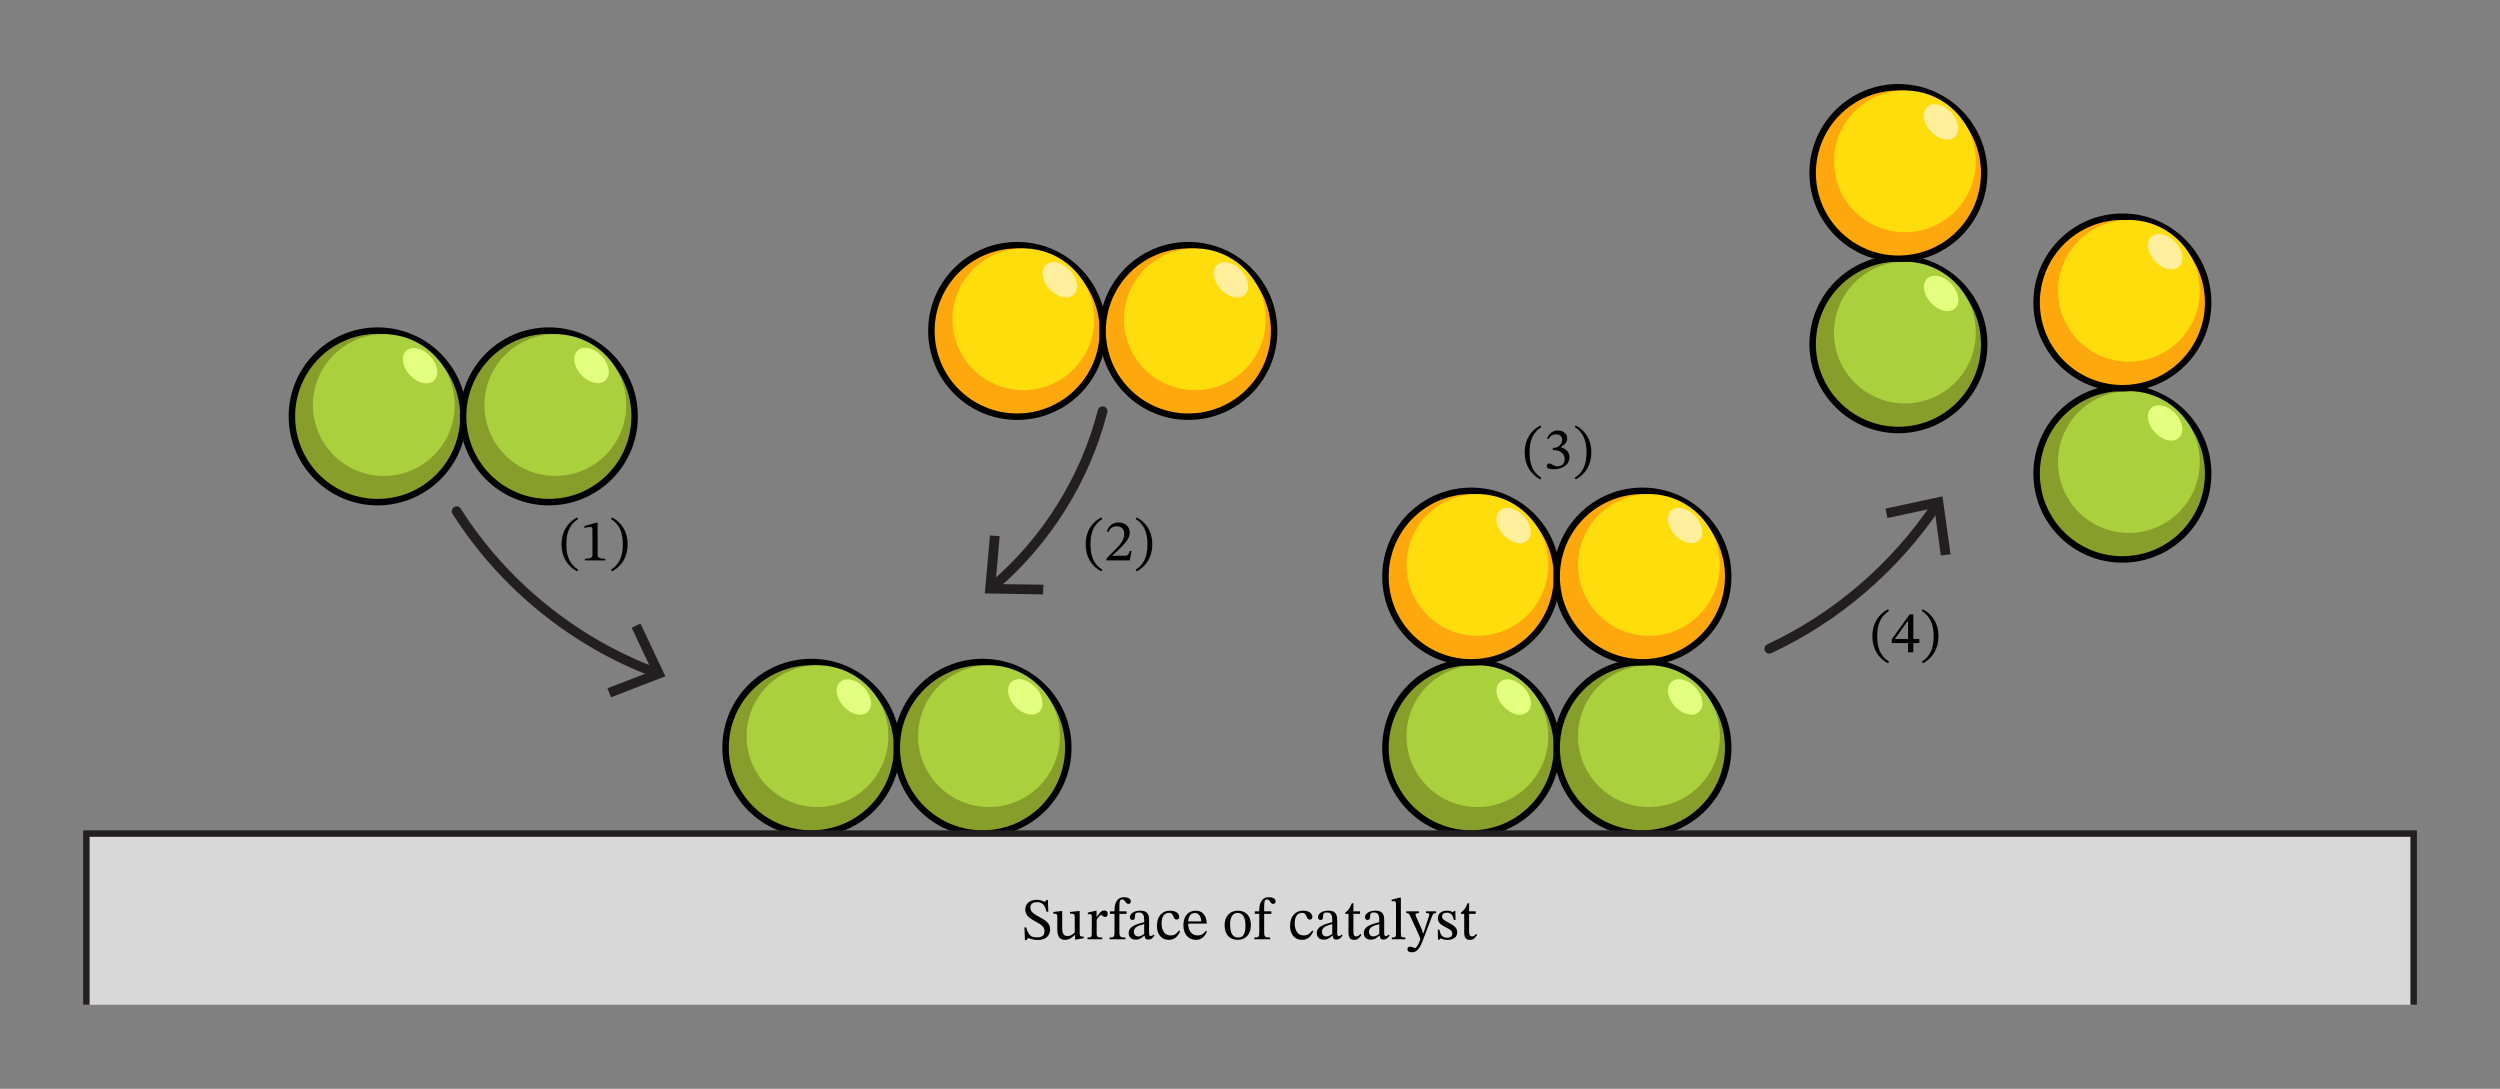 <svg xmlns="http://www.w3.org/2000/svg" width="630.893" height="274.76" viewBox="0 0 473.17 206.07" class="displayed_equation"><rect x="0" y="0" width="473.17" height="206.07" fill="#808080" stroke="none"/><defs><clipPath id="svg576190657252tikz_00002a"><path d="M 325 15.734 L 393 15.734 L 393 67 L 325 67 Z M 325 15.734"></path></clipPath><clipPath id="svg576190657252tikz_00002b"><path d="M 16 157 L 457 157 L 457 190.336 L 16 190.336 Z M 16 157"></path></clipPath><clipPath id="svg576190657252tikz_00002c"><path d="M 15.734 157 L 457.441 157 L 457.441 190.336 L 15.734 190.336 Z M 15.734 157"></path></clipPath></defs><path d="M 864.219 1093.161 C 952.422 954.098 1086.602 845.075 1240.938 787.497" transform="matrix(.1 0 0 -.1 0 206.07)" fill="none" stroke-width="18.376" stroke-linecap="round" stroke-linejoin="round" stroke="#231f20"></path><path d="M 115.645 131.977 L 114.969 130.262 L 123.422 127.016 L 119.562 118.809 L 121.215 118.012 L 125.934 127.996 Z M 115.645 131.977" fill="#231f20"></path><path d="M 2086.875 1282.419 C 2053.828 1153.786 1980.312 1036.169 1879.219 950.427" transform="matrix(.1 0 0 -.1 0 206.07)" fill="none" stroke-width="18.376" stroke-linecap="round" stroke-linejoin="round" stroke="#231f20"></path><path d="M 187.371 101.348 L 189.207 101.473 L 188.41 110.539 L 197.48 110.66 L 197.418 112.5 L 186.391 112.316 Z M 187.371 101.348" fill="#231f20"></path><path d="M 3348.711 832.809 C 3476.133 892.223 3586.992 987.77 3665.391 1104.763" transform="matrix(.1 0 0 -.1 0 206.07)" fill="none" stroke-width="18.376" stroke-linecap="round" stroke-linejoin="round" stroke="#231f20"></path><path d="M 369.176 104.902 L 367.34 105.148 L 366.113 96.141 L 357.23 98.043 L 356.863 96.266 L 367.645 93.938 Z M 369.176 104.902" fill="#231f20"></path><path d="M 2087.461 1434.333 C 2087.461 1344.684 2014.805 1272.028 1925.156 1272.028 C 1835.508 1272.028 1762.852 1344.684 1762.852 1434.333 C 1762.852 1523.981 1835.508 1596.677 1925.156 1596.677 C 2014.805 1596.677 2087.461 1523.981 2087.461 1434.333 Z M 2087.461 1434.333" transform="matrix(.1 0 0 -.1 0 206.07)" fill="#ffa80d" stroke-width="12.251" stroke="#000" stroke-miterlimit="10"></path><path d="M 207.094 60.434 C 207.094 67.844 201.09 73.844 193.68 73.844 C 186.273 73.844 180.266 67.844 180.266 60.434 C 180.266 53.023 186.273 47.016 193.68 47.016 C 201.09 47.016 207.094 53.023 207.094 60.434 Z M 207.094 60.434" fill="#ffdc0b"></path><path d="M 202.504 51.16 C 201.055 49.598 199.016 49.133 197.949 50.121 C 196.883 51.109 197.195 53.18 198.641 54.742 C 200.094 56.305 202.133 56.77 203.199 55.777 C 204.266 54.789 203.953 52.723 202.504 51.16 Z M 202.504 51.16" fill="#ffee9c"></path><path d="M 877.109 1272.614 C 877.109 1182.966 804.414 1110.309 714.766 1110.309 C 625.117 1110.309 552.461 1182.966 552.461 1272.614 C 552.461 1362.263 625.117 1434.919 714.766 1434.919 C 804.414 1434.919 877.109 1362.263 877.109 1272.614 Z M 877.109 1272.614" transform="matrix(.1 0 0 -.1 0 206.07)" fill="#889e2a" stroke-width="12.251" stroke="#000" stroke-miterlimit="10"></path><path d="M 86.055 76.664 C 86.055 84.074 80.051 90.078 72.641 90.078 C 65.23 90.078 59.227 84.074 59.227 76.664 C 59.227 69.258 65.23 63.25 72.641 63.25 C 80.051 63.25 86.055 69.258 86.055 76.664 Z M 86.055 76.664" fill="#aad13d"></path><path d="M 81.434 67.414 C 79.984 65.852 77.945 65.391 76.879 66.379 C 75.812 67.367 76.121 69.438 77.574 71 C 79.023 72.562 81.066 73.023 82.129 72.035 C 83.195 71.047 82.887 68.977 81.434 67.414 Z M 81.434 67.414" fill="#e4ff80"></path><path d="M 1201.133 1272.614 C 1201.133 1182.966 1128.438 1110.309 1038.789 1110.309 C 949.141 1110.309 876.484 1182.966 876.484 1272.614 C 876.484 1362.263 949.141 1434.919 1038.789 1434.919 C 1128.438 1434.919 1201.133 1362.263 1201.133 1272.614 Z M 1201.133 1272.614" transform="matrix(.1 0 0 -.1 0 206.07)" fill="#889e2a" stroke-width="12.251" stroke="#000" stroke-miterlimit="10"></path><path d="M 118.52 76.664 C 118.52 84.074 112.516 90.078 105.105 90.078 C 97.695 90.078 91.691 84.074 91.691 76.664 C 91.691 69.258 97.695 63.25 105.105 63.25 C 112.516 63.25 118.52 69.258 118.52 76.664 Z M 118.52 76.664" fill="#aad13d"></path><path d="M 113.891 67.391 C 112.438 65.828 110.398 65.363 109.332 66.355 C 108.266 67.344 108.578 69.41 110.027 70.973 C 111.477 72.535 113.516 73 114.582 72.012 C 115.648 71.023 115.34 68.953 113.891 67.391 Z M 113.891 67.391" fill="#e4ff80"></path><path d="M 1697.891 645.388 C 1697.891 555.7 1625.234 483.044 1535.586 483.044 C 1445.938 483.044 1373.281 555.7 1373.281 645.388 C 1373.281 735.036 1445.938 807.692 1535.586 807.692 C 1625.234 807.692 1697.891 735.036 1697.891 645.388 Z M 1697.891 645.388" transform="matrix(.1 0 0 -.1 0 206.07)" fill="#889e2a" stroke-width="12.251" stroke="#000" stroke-miterlimit="10"></path><path d="M 168.137 139.328 C 168.137 146.738 162.133 152.742 154.723 152.742 C 147.312 152.742 141.309 146.738 141.309 139.328 C 141.309 131.918 147.312 125.914 154.723 125.914 C 162.133 125.914 168.137 131.918 168.137 139.328 Z M 168.137 139.328" fill="#aad13d"></path><path d="M 163.535 130.133 C 162.086 128.57 160.047 128.105 158.98 129.094 C 157.914 130.086 158.227 132.152 159.676 133.715 C 161.125 135.277 163.164 135.742 164.23 134.754 C 165.297 133.762 164.984 131.695 163.535 130.133 Z M 163.535 130.133" fill="#e4ff80"></path><path d="M 2021.953 645.388 C 2021.953 555.7 1949.297 483.044 1859.648 483.044 C 1769.961 483.044 1697.305 555.7 1697.305 645.388 C 1697.305 735.036 1769.961 807.692 1859.648 807.692 C 1949.297 807.692 2021.953 735.036 2021.953 645.388 Z M 2021.953 645.388" transform="matrix(.1 0 0 -.1 0 206.07)" fill="#889e2a" stroke-width="12.251" stroke="#000" stroke-miterlimit="10"></path><path d="M 200.602 139.328 C 200.602 146.738 194.594 152.742 187.188 152.742 C 179.781 152.742 173.773 146.738 173.773 139.328 C 173.773 131.918 179.781 125.914 187.188 125.914 C 194.594 125.914 200.602 131.918 200.602 139.328 Z M 200.602 139.328" fill="#aad13d"></path><path d="M 195.988 130.105 C 194.539 128.543 192.5 128.082 191.434 129.07 C 190.367 130.059 190.68 132.129 192.129 133.691 C 193.578 135.254 195.617 135.719 196.684 134.727 C 197.75 133.738 197.438 131.668 195.988 130.105 Z M 195.988 130.105" fill="#e4ff80"></path><path d="M 2946.875 645.388 C 2946.875 555.7 2874.219 483.044 2784.57 483.044 C 2694.922 483.044 2622.227 555.7 2622.227 645.388 C 2622.227 735.036 2694.922 807.692 2784.57 807.692 C 2874.219 807.692 2946.875 735.036 2946.875 645.388 Z M 2946.875 645.388" transform="matrix(.1 0 0 -.1 0 206.07)" fill="#889e2a" stroke-width="12.251" stroke="#000" stroke-miterlimit="10"></path><path d="M 293.035 139.328 C 293.035 146.738 287.027 152.742 279.621 152.742 C 272.215 152.742 266.207 146.738 266.207 139.328 C 266.207 131.918 272.215 125.914 279.621 125.914 C 287.027 125.914 293.035 131.918 293.035 139.328 Z M 293.035 139.328" fill="#aad13d"></path><path d="M 288.43 130.137 C 286.98 128.578 284.938 128.113 283.875 129.102 C 282.809 130.094 283.117 132.16 284.566 133.723 C 286.02 135.285 288.059 135.75 289.125 134.758 C 290.188 133.77 289.879 131.699 288.43 130.137 Z M 288.43 130.137" fill="#e4ff80"></path><path d="M 3270.938 645.388 C 3270.938 555.7 3198.242 483.044 3108.594 483.044 C 3018.984 483.044 2946.289 555.7 2946.289 645.388 C 2946.289 735.036 3018.984 807.692 3108.594 807.692 C 3198.242 807.692 3270.938 735.036 3270.938 645.388 Z M 3270.938 645.388" transform="matrix(.1 0 0 -.1 0 206.07)" fill="#889e2a" stroke-width="12.251" stroke="#000" stroke-miterlimit="10"></path><path d="M 325.5 139.328 C 325.5 146.738 319.496 152.742 312.086 152.742 C 304.676 152.742 298.672 146.738 298.672 139.328 C 298.672 131.918 304.676 125.914 312.086 125.914 C 319.496 125.914 325.5 131.918 325.5 139.328 Z M 325.5 139.328" fill="#aad13d"></path><path d="M 320.883 130.113 C 319.434 128.551 317.391 128.086 316.328 129.078 C 315.258 130.07 315.57 132.137 317.02 133.699 C 318.473 135.262 320.512 135.723 321.578 134.734 C 322.645 133.746 322.336 131.676 320.883 130.113 Z M 320.883 130.113" fill="#e4ff80"></path><path d="M 2411.523 1434.333 C 2411.523 1344.684 2338.867 1272.028 2249.219 1272.028 C 2159.57 1272.028 2086.875 1344.684 2086.875 1434.333 C 2086.875 1523.981 2159.57 1596.677 2249.219 1596.677 C 2338.867 1596.677 2411.523 1523.981 2411.523 1434.333 Z M 2411.523 1434.333" transform="matrix(.1 0 0 -.1 0 206.07)" fill="#ffa80d" stroke-width="12.251" stroke="#000" stroke-miterlimit="10"></path><path d="M 239.559 60.434 C 239.559 67.844 233.555 73.844 226.145 73.844 C 218.734 73.844 212.73 67.844 212.73 60.434 C 212.73 53.023 218.734 47.016 226.145 47.016 C 233.555 47.016 239.559 53.023 239.559 60.434 Z M 239.559 60.434" fill="#ffdc0b"></path><path d="M 234.91 51.176 C 233.461 49.613 231.422 49.148 230.355 50.141 C 229.289 51.129 229.602 53.199 231.051 54.758 C 232.504 56.32 234.539 56.785 235.609 55.797 C 236.672 54.805 236.363 52.738 234.91 51.176 Z M 234.91 51.176" fill="#ffee9c"></path><path d="M 2946.875 969.411 C 2946.875 879.763 2874.219 807.067 2784.57 807.067 C 2694.922 807.067 2622.227 879.763 2622.227 969.411 C 2622.227 1059.059 2694.922 1131.716 2784.57 1131.716 C 2874.219 1131.716 2946.875 1059.059 2946.875 969.411 Z M 2946.875 969.411" transform="matrix(.1 0 0 -.1 0 206.07)" fill="#ffa80d" stroke-width="12.251" stroke="#000" stroke-miterlimit="10"></path><path d="M 293.035 106.922 C 293.035 114.332 287.027 120.34 279.621 120.34 C 272.215 120.34 266.207 114.332 266.207 106.922 C 266.207 99.516 272.215 93.512 279.621 93.512 C 287.027 93.512 293.035 99.516 293.035 106.922 Z M 293.035 106.922" fill="#ffdc0b"></path><path d="M 288.402 97.688 C 286.953 96.121 284.914 95.66 283.848 96.648 C 282.781 97.641 283.094 99.707 284.543 101.27 C 285.996 102.832 288.035 103.297 289.098 102.305 C 290.164 101.316 289.855 99.246 288.402 97.688 Z M 288.402 97.688" fill="#ffee9c"></path><path d="M 3755.469 1409.216 C 3755.469 1319.567 3682.773 1246.872 3593.125 1246.872 C 3503.477 1246.872 3430.781 1319.567 3430.781 1409.216 C 3430.781 1498.864 3503.477 1571.52 3593.125 1571.52 C 3682.773 1571.52 3755.469 1498.864 3755.469 1409.216 Z M 3755.469 1409.216" transform="matrix(.1 0 0 -.1 0 206.07)" fill="#889e2a" stroke-width="12.251" stroke="#000" stroke-miterlimit="10"></path><path d="M 373.953 62.941 C 373.953 70.352 367.945 76.359 360.535 76.359 C 353.129 76.359 347.121 70.352 347.121 62.941 C 347.121 55.535 353.129 49.531 360.535 49.531 C 367.945 49.531 373.953 55.535 373.953 62.941 Z M 373.953 62.941" fill="#aad13d"></path><path d="M 369.332 53.746 C 367.883 52.184 365.844 51.719 364.773 52.711 C 363.711 53.699 364.02 55.766 365.473 57.328 C 366.918 58.891 368.961 59.355 370.023 58.363 C 371.094 57.379 370.781 55.309 369.332 53.746 Z M 369.332 53.746" fill="#e4ff80"></path><path d="M 375.547 32.746 C 375.547 41.711 368.277 48.977 359.312 48.977 C 350.348 48.977 343.078 41.711 343.078 32.746 C 343.078 23.781 350.348 16.512 359.312 16.512 C 368.277 16.512 375.547 23.781 375.547 32.746 Z M 375.547 32.746" fill="#ffa80d"></path><g clip-path="url(#svg576190657252tikz_00002a)"><path d="M 3755.469 1733.239 C 3755.469 1643.591 3682.773 1570.934 3593.125 1570.934 C 3503.477 1570.934 3430.781 1643.591 3430.781 1733.239 C 3430.781 1822.888 3503.477 1895.583 3593.125 1895.583 C 3682.773 1895.583 3755.469 1822.888 3755.469 1733.239 Z M 3755.469 1733.239" transform="matrix(.1 0 0 -.1 0 206.07)" fill="none" stroke-width="12.251" stroke="#000" stroke-miterlimit="10"></path></g><path d="M 373.953 30.539 C 373.953 37.949 367.945 43.953 360.535 43.953 C 353.129 43.953 347.121 37.949 347.121 30.539 C 347.121 23.133 353.129 17.125 360.535 17.125 C 367.945 17.125 373.953 23.133 373.953 30.539 Z M 373.953 30.539" fill="#ffdc0b"></path><path d="M 369.309 21.289 C 367.855 19.73 365.816 19.266 364.75 20.254 C 363.684 21.246 363.996 23.312 365.445 24.875 C 366.895 26.438 368.934 26.902 370.004 25.91 C 371.066 24.926 370.754 22.855 369.309 21.289 Z M 369.309 21.289" fill="#ffee9c"></path><path d="M 4179.336 1164.216 C 4179.336 1074.567 4106.641 1001.872 4016.992 1001.872 C 3927.344 1001.872 3854.688 1074.567 3854.688 1164.216 C 3854.688 1253.825 3927.344 1326.52 4016.992 1326.52 C 4106.641 1326.52 4179.336 1253.825 4179.336 1164.216 Z M 4179.336 1164.216" transform="matrix(.1 0 0 -.1 0 206.07)" fill="#889e2a" stroke-width="12.251" stroke="#000" stroke-miterlimit="10"></path><path d="M 416.34 87.445 C 416.34 94.855 410.336 100.859 402.926 100.859 C 395.516 100.859 389.512 94.855 389.512 87.445 C 389.512 80.035 395.516 74.031 402.926 74.031 C 410.336 74.031 416.34 80.035 416.34 87.445 Z M 416.34 87.445" fill="#aad13d"></path><path d="M 411.715 78.254 C 410.262 76.691 408.223 76.227 407.156 77.215 C 406.09 78.207 406.402 80.273 407.852 81.836 C 409.301 83.398 411.344 83.863 412.406 82.871 C 413.473 81.883 413.164 79.812 411.715 78.254 Z M 411.715 78.254" fill="#e4ff80"></path><path d="M 4179.336 1488.239 C 4179.336 1398.591 4106.641 1325.895 4016.992 1325.895 C 3927.344 1325.895 3854.688 1398.591 3854.688 1488.239 C 3854.688 1577.888 3927.344 1650.544 4016.992 1650.544 C 4106.641 1650.544 4179.336 1577.888 4179.336 1488.239 Z M 4179.336 1488.239" transform="matrix(.1 0 0 -.1 0 206.07)" fill="#ffa80d" stroke-width="12.251" stroke="#000" stroke-miterlimit="10"></path><path d="M 416.34 55.039 C 416.34 62.449 410.336 68.457 402.926 68.457 C 395.516 68.457 389.512 62.449 389.512 55.039 C 389.512 47.633 395.516 41.629 402.926 41.629 C 410.336 41.629 416.34 47.633 416.34 55.039 Z M 416.34 55.039" fill="#ffdc0b"></path><path d="M 411.73 45.844 C 410.281 44.281 408.242 43.816 407.172 44.809 C 406.109 45.801 406.422 47.867 407.871 49.43 C 409.32 50.988 411.359 51.453 412.426 50.465 C 413.492 49.473 413.18 47.406 411.73 45.844 Z M 411.73 45.844" fill="#ffee9c"></path><path d="M 3270.938 969.411 C 3270.938 879.763 3198.242 807.067 3108.594 807.067 C 3018.984 807.067 2946.289 879.763 2946.289 969.411 C 2946.289 1059.059 3018.984 1131.716 3108.594 1131.716 C 3198.242 1131.716 3270.938 1059.059 3270.938 969.411 Z M 3270.938 969.411" transform="matrix(.1 0 0 -.1 0 206.07)" fill="#ffa80d" stroke-width="12.251" stroke="#000" stroke-miterlimit="10"></path><path d="M 325.5 106.922 C 325.5 114.332 319.496 120.34 312.086 120.34 C 304.676 120.34 298.672 114.332 298.672 106.922 C 298.672 99.516 304.676 93.512 312.086 93.512 C 319.496 93.512 325.5 99.516 325.5 106.922 Z M 325.5 106.922" fill="#ffdc0b"></path><path d="M 320.855 97.66 C 319.406 96.098 317.367 95.637 316.305 96.625 C 315.234 97.613 315.547 99.684 316.996 101.242 C 318.445 102.809 320.484 103.27 321.555 102.281 C 322.617 101.293 322.309 99.223 320.855 97.66 Z M 320.855 97.66" fill="#ffee9c"></path><g clip-path="url(#svg576190657252tikz_00002b)"><path d="M 16.348 190.168 L 456.828 190.168 L 456.828 157.766 L 16.348 157.766 Z M 16.348 190.168" fill="#d8d8d8"></path></g><g clip-path="url(#svg576190657252tikz_00002c)"><path d="M 163.477 159.02 L 163.477 483.044 L 4568.281 483.044 L 4568.281 159.02" transform="matrix(.1 0 0 -.1 0 206.07)" fill="none" stroke-width="12.251" stroke="#231f20" stroke-miterlimit="10"></path></g><path d="M198.41 172.562L198.332 170.328 198.039 170.328C197.984 170.562 197.871 170.652 197.695 170.652 197.426 170.652 197.18 170.305 196.164 170.305 195.008 170.316 194.047 170.941 194.047 172.113 194.047 173.285 194.949 173.82 195.844 174.336 196.758 174.859 197.695 175.25 197.695 176.23 197.695 177.078 197.172 177.414 196.336 177.414 195.195 177.426 194.629 177.066 194.234 175.527L193.891 175.527 193.992 177.938 194.34 177.938C194.348 177.715 194.48 177.57 194.637 177.57 194.895 177.57 195.328 177.906 196.492 177.906 197.785 177.906 198.754 177.203 198.754 175.906 198.754 174.578 197.648 174.078 196.656 173.52 195.82 173.039 195.016 172.641 195.016 171.801 195.016 171.109 195.453 170.754 196.211 170.754 197.34 170.742 197.762 171.332 198.074 172.562L198.41 172.562M205.125 177.27L205.012 177.27C204.477 177.27 204.344 177.191 204.344 176.531L204.344 172.438 204.074 172.438 202.516 172.605 202.516 172.918C203.227 172.918 203.418 172.973 203.418 173.562L203.418 176.5C202.973 176.891 202.613 177.168 202.047 177.168 201.465 177.168 201.039 176.832 201.039 175.695L201.039 172.438 200.797 172.438 199.355 172.605 199.355 172.918C199.961 172.93 200.117 172.973 200.117 173.574L200.117 175.84C200.117 177.359 200.648 177.883 201.578 177.883 202.289 177.883 202.816 177.547 203.406 176.969L203.465 176.969 203.465 177.828 203.707 177.828 205.125 177.57 205.125 177.27M207.543 172.391L207.273 172.391 205.891 172.727 205.891 173.039C205.891 173.039 206.012 173.016 206.234 173.016 206.637 173.016 206.637 173.219 206.637 173.621L206.637 176.688C206.637 177.312 206.559 177.445 205.824 177.445L205.824 177.77 208.613 177.77 208.613 177.445C207.777 177.445 207.562 177.336 207.562 176.633L207.562 174.09C207.832 173.641 208.188 173.172 208.445 173.172 208.578 173.172 208.801 173.555 209.172 173.555 209.414 173.555 209.66 173.375 209.66 172.953 209.66 172.57 209.449 172.328 209.016 172.328 208.477 172.328 208.145 172.719 207.574 173.543L207.543 173.543 207.543 172.391M210.09 172.492L210.09 172.961 210.938 172.961 210.938 176.441C210.938 177.312 210.816 177.445 210.004 177.445L210.004 177.77 213.004 177.77 213.004 177.445C212.078 177.445 211.863 177.312 211.863 176.441L211.863 172.961 213.227 172.961 213.227 172.492 211.863 172.492 211.863 171.5C211.863 170.562 211.984 170.227 212.398 170.227 212.957 170.227 213.012 171.078 213.57 171.078 213.828 171.078 214.027 170.922 214.027 170.598 214.027 170.094 213.504 169.816 212.777 169.816 211.996 169.816 211.598 170.117 211.297 170.629 211.004 171.145 210.938 171.645 210.938 172.492L210.09 172.492M216.637 177.078C216.703 177.57 216.812 177.828 217.305 177.828 217.875 177.828 218.141 177.594 218.512 177.055L218.344 176.879C218.188 177.047 218.031 177.156 217.82 177.156 217.586 177.156 217.484 177.066 217.484 176.609L217.484 174.078C217.484 172.918 217.027 172.359 215.812 172.359 214.594 172.359 213.848 172.961 213.848 173.586 213.848 173.953 214.094 174.121 214.316 174.121 214.629 174.121 214.805 173.953 214.805 173.609 214.805 172.938 214.918 172.703 215.555 172.703 216.223 172.703 216.559 173.074 216.559 174.043L216.559 174.535C215.598 174.836 213.621 175.125 213.621 176.598 213.621 177.312 214.094 177.848 214.953 177.848 215.664 177.848 216.066 177.535 216.594 177.078zM216.559 176.742C216.18 177.055 215.777 177.234 215.41 177.234 214.93 177.234 214.605 176.891 214.605 176.332 214.605 175.461 215.543 175.16 216.559 174.902L216.559 176.742M223.152 176.117C222.648 176.766 222.27 177.047 221.547 177.047 220.398 177.047 219.852 176.086 219.852 174.727 219.852 173.441 220.398 172.773 221.301 172.773 222.258 172.773 221.891 174.043 222.719 174.043 223.031 174.043 223.188 173.867 223.188 173.543 223.188 172.895 222.539 172.359 221.488 172.359 219.883 172.359 218.969 173.496 218.969 175.25 218.969 176.801 219.805 177.883 221.199 177.883 222.395 177.883 222.938 177.18 223.363 176.273L223.152 176.117M228.23 176.176C227.871 176.645 227.527 177.047 226.621 177.047 225.73 177.047 224.883 176.344 224.883 174.805L228.406 174.805C228.352 173.242 227.551 172.359 226.332 172.359 225.027 172.359 223.98 173.25 223.98 175.117 223.98 176.91 225.016 177.883 226.355 177.883 227.504 177.883 228.039 177.18 228.441 176.332zM224.871 174.391C224.961 173.352 225.406 172.805 226.164 172.805 226.957 172.805 227.328 173.562 227.359 174.391L224.871 174.391M234.277 172.359C232.773 172.359 231.781 173.453 231.781 175.07 231.781 176.879 232.719 177.883 234.277 177.883 235.727 177.883 236.754 176.898 236.754 175.027 236.754 173.375 235.805 172.359 234.277 172.359zM234.234 172.781C235.227 172.781 235.727 173.711 235.727 175.082 235.727 176.898 235.238 177.438 234.324 177.438 233.363 177.445 232.816 176.699 232.816 174.926 232.816 173.496 233.387 172.781 234.234 172.781M237.492 172.492L237.492 172.961 238.34 172.961 238.34 176.441C238.34 177.312 238.215 177.445 237.402 177.445L237.402 177.77 240.402 177.77 240.402 177.445C239.477 177.445 239.266 177.312 239.266 176.441L239.266 172.961 240.625 172.961 240.625 172.492 239.266 172.492 239.266 171.5C239.266 170.562 239.387 170.227 239.801 170.227 240.359 170.227 240.414 171.078 240.969 171.078 241.227 171.078 241.43 170.922 241.43 170.598 241.43 170.094 240.902 169.816 240.18 169.816 239.398 169.816 238.996 170.117 238.695 170.629 238.406 171.145 238.34 171.645 238.34 172.492L237.492 172.492M248.352 176.117C247.852 176.766 247.469 177.047 246.746 177.047 245.598 177.047 245.051 176.086 245.051 174.727 245.051 173.441 245.598 172.773 246.5 172.773 247.461 172.773 247.09 174.043 247.918 174.043 248.23 174.043 248.387 173.867 248.387 173.543 248.387 172.895 247.738 172.359 246.688 172.359 245.082 172.359 244.168 173.496 244.168 175.25 244.168 176.801 245.004 177.883 246.398 177.883 247.594 177.883 248.141 177.18 248.562 176.273L248.352 176.117M252.234 177.078C252.305 177.57 252.414 177.828 252.906 177.828 253.477 177.828 253.742 177.594 254.109 177.055L253.945 176.879C253.789 177.047 253.633 177.156 253.418 177.156 253.184 177.156 253.086 177.066 253.086 176.609L253.086 174.078C253.086 172.918 252.629 172.359 251.41 172.359 250.195 172.359 249.445 172.961 249.445 173.586 249.445 173.953 249.691 174.121 249.914 174.121 250.227 174.121 250.406 173.953 250.406 173.609 250.406 172.938 250.52 172.703 251.156 172.703 251.824 172.703 252.156 173.074 252.156 174.043L252.156 174.535C251.199 174.836 249.223 175.125 249.223 176.598 249.223 177.312 249.691 177.848 250.551 177.848 251.266 177.848 251.668 177.535 252.191 177.078zM252.156 176.742C251.777 177.055 251.379 177.234 251.008 177.234 250.531 177.234 250.207 176.891 250.207 176.332 250.207 175.461 251.141 175.16 252.156 174.902L252.156 176.742M257.469 176.766C257.191 177.078 257.047 177.223 256.688 177.223 256.254 177.223 256.152 176.957 256.152 176.164L256.152 172.961 257.414 172.961 257.414 172.492 256.152 172.492 256.164 170.965 255.871 170.965C255.473 171.914 255.137 172.383 254.613 172.703L254.613 172.961 255.227 172.961 255.227 176.477C255.227 177.48 255.551 177.883 256.297 177.883 257.012 177.883 257.246 177.547 257.68 176.945L257.469 176.766M261.137 177.078C261.203 177.57 261.312 177.828 261.805 177.828 262.375 177.828 262.641 177.594 263.012 177.055L262.844 176.879C262.688 177.047 262.531 177.156 262.32 177.156 262.086 177.156 261.984 177.066 261.984 176.609L261.984 174.078C261.984 172.918 261.527 172.359 260.312 172.359 259.094 172.359 258.348 172.961 258.348 173.586 258.348 173.953 258.594 174.121 258.816 174.121 259.129 174.121 259.305 173.953 259.305 173.609 259.305 172.938 259.418 172.703 260.055 172.703 260.723 172.703 261.059 173.074 261.059 174.043L261.059 174.535C260.098 174.836 258.121 175.125 258.121 176.598 258.121 177.312 258.594 177.848 259.453 177.848 260.164 177.848 260.566 177.535 261.094 177.078zM261.059 176.742C260.68 177.055 260.277 177.234 259.91 177.234 259.43 177.234 259.105 176.891 259.105 176.332 259.105 175.461 260.043 175.16 261.059 174.902L261.059 176.742M266 177.445C265.195 177.445 265.141 177.289 265.141 176.645L265.141 169.895 264.863 169.895 263.391 170.285 263.391 170.586C263.391 170.586 263.559 170.562 263.746 170.562 264.027 170.562 264.215 170.586 264.215 171.043L264.215 176.645C264.215 177.27 264.172 177.445 263.434 177.445L263.434 177.77 266 177.77 266 177.445M271.801 172.492L269.902 172.492 269.902 172.816C270.273 172.816 270.527 172.875 270.527 173.094 270.527 173.184 270.496 173.285 270.473 173.375L269.402 176.645 269.324 176.645 269.168 176.062 268.074 173.609C268.008 173.453 267.918 173.262 267.918 173.129 267.918 172.93 268.051 172.828 268.555 172.828L268.555 172.492 266.164 172.492 266.164 172.816C266.566 172.816 266.723 172.961 266.836 173.219L268.477 176.801C268.609 177.102 268.812 177.57 268.812 177.715 268.812 178.039 268.176 179.422 267.816 179.422 267.539 179.422 267.305 179.176 266.914 179.176 266.613 179.176 266.391 179.32 266.391 179.656 266.391 180.078 266.715 180.234 267.215 180.234 268.117 180.234 268.664 179.656 269.289 178.016L271.031 173.441C271.188 173.008 271.352 172.816 271.801 172.816L271.801 172.492M272.133 175.941L272.168 177.859 272.402 177.859 272.637 177.602 272.66 177.602C272.949 177.727 273.285 177.895 273.93 177.895 274.938 177.895 275.805 177.492 275.805 176.441 275.805 175.617 275.258 175.203 274.242 174.668 273.305 174.188 272.938 173.91 272.938 173.477 272.938 172.973 273.328 172.738 273.844 172.738 274.523 172.738 274.938 173.062 275.18 174.121L275.48 174.121 275.449 172.414 275.227 172.414 275.035 172.648 275.023 172.648C274.746 172.516 274.41 172.359 273.852 172.359 272.895 172.359 272.148 172.852 272.148 173.766 272.148 174.59 272.602 174.98 273.617 175.492 274.656 176.008 274.867 176.219 274.867 176.742 274.867 177.27 274.469 177.48 273.91 177.48 273.082 177.48 272.66 177.09 272.426 175.941L272.133 175.941M279.367 176.766C279.09 177.078 278.945 177.223 278.59 177.223 278.152 177.223 278.055 176.957 278.055 176.164L278.055 172.961 279.312 172.961 279.312 172.492 278.055 172.492 278.062 170.965 277.773 170.965C277.371 171.914 277.039 172.383 276.512 172.703L276.512 172.961 277.129 172.961 277.129 176.477C277.129 177.48 277.449 177.883 278.195 177.883 278.91 177.883 279.145 177.547 279.582 176.945L279.367 176.766M106.281 103.016C106.281 105.469 107.453 107.219 109.246 108.145L109.426 107.832C107.797 106.762 107.195 105.258 107.195 103.016 107.195 100.793 107.797 99.297 109.426 98.215L109.246 97.926C107.453 98.84 106.281 100.582 106.281 103.016M114.555 106.07L114.555 105.758C113.527 105.758 113.113 105.559 113.113 105.012L113.113 98.941 112.789 98.941 110.625 99.555 110.625 99.922C110.973 99.812 111.539 99.746 111.766 99.746 112.043 99.746 112.133 99.902 112.133 100.289L112.133 105.012C112.133 105.566 111.742 105.758 110.691 105.758L110.691 106.07 114.555 106.07M118.793 103.016C118.793 100.582 117.621 98.84 115.824 97.926L115.645 98.215C117.273 99.297 117.879 100.793 117.879 103.016 117.879 105.258 117.273 106.762 115.645 107.832L115.824 108.145C117.621 107.219 118.793 105.469 118.793 103.016M205.48 103.016C205.48 105.469 206.652 107.219 208.445 108.145L208.629 107.832C206.996 106.762 206.395 105.258 206.395 103.016 206.395 100.793 206.996 99.297 208.629 98.215L208.445 97.926C206.652 98.84 205.48 100.582 205.48 103.016M214.176 104.285L213.852 104.285C213.598 104.953 213.453 105.188 212.859 105.188L211.309 105.188 210.527 105.223 210.527 105.168 212.004 103.773C213.184 102.578 213.82 101.809 213.82 100.816 213.82 99.645 212.938 98.887 211.68 98.887 210.594 98.887 209.84 99.512 209.492 100.594L209.758 100.703C210.172 99.867 210.664 99.609 211.387 99.609 212.246 99.609 212.781 100.148 212.781 100.98 212.781 102.152 212.223 102.855 211.121 103.996L209.422 105.691 209.422 106.07 213.82 106.07 214.176 104.285M218.094 103.016C218.094 100.582 216.922 98.84 215.125 97.926L214.945 98.215C216.574 99.297 217.176 100.793 217.176 103.016 217.176 105.258 216.574 106.762 214.945 107.832L215.125 108.145C216.922 107.219 218.094 105.469 218.094 103.016M288.578 85.613C288.578 88.066 289.754 89.816 291.547 90.746L291.727 90.434C290.098 89.363 289.496 87.855 289.496 85.613 289.496 83.395 290.098 81.898 291.727 80.816L291.547 80.527C289.754 81.441 288.578 83.18 288.578 85.613M293.059 83.113C293.438 82.523 293.852 82.211 294.52 82.211 295.215 82.211 295.66 82.59 295.66 83.246 295.66 84.152 294.867 84.766 294.109 84.766L293.898 84.766 293.898 85.188 294.117 85.188C295.191 85.188 296.141 85.848 296.141 86.84 296.141 87.934 295.457 88.258 294.754 88.258 294.488 88.258 294.332 88.211 293.852 87.969 293.461 87.766 293.371 87.711 293.195 87.711 292.902 87.711 292.758 87.969 292.758 88.199 292.758 88.492 293.004 88.816 294.008 88.816 295.637 88.816 297.055 88.035 297.055 86.508 297.055 85.512 296.305 84.922 295.414 84.641L295.414 84.609C296.117 84.16 296.617 83.75 296.617 82.98 296.617 82.133 295.961 81.484 294.82 81.484 293.906 81.484 293.215 81.996 292.805 82.969L293.059 83.113M301.191 85.613C301.191 83.18 300.02 81.441 298.227 80.527L298.047 80.816C299.676 81.898 300.277 83.395 300.277 85.613 300.277 87.855 299.676 89.363 298.047 90.434L298.227 90.746C300.02 89.816 301.191 88.066 301.191 85.613M354.379 120.414C354.379 122.867 355.551 124.617 357.348 125.547L357.527 125.234C355.898 124.164 355.297 122.656 355.297 120.414 355.297 118.195 355.898 116.699 357.527 115.617L357.348 115.328C355.551 116.242 354.379 117.98 354.379 120.414M363.266 121.707L363.266 120.938 362.129 120.938 362.129 116.273 361.449 116.273 358.047 121.004 358.047 121.707 361.137 121.707 361.137 123.469 362.129 123.469 362.129 121.707zM361.137 120.938L358.66 120.938 358.66 120.895 361.09 117.492 361.137 117.492 361.137 120.938M366.891 120.414C366.891 117.98 365.719 116.242 363.926 115.328L363.746 115.617C365.375 116.699 365.977 118.195 365.977 120.414 365.977 122.656 365.375 124.164 363.746 125.234L363.926 125.547C365.719 124.617 366.891 122.867 366.891 120.414"></path></svg>